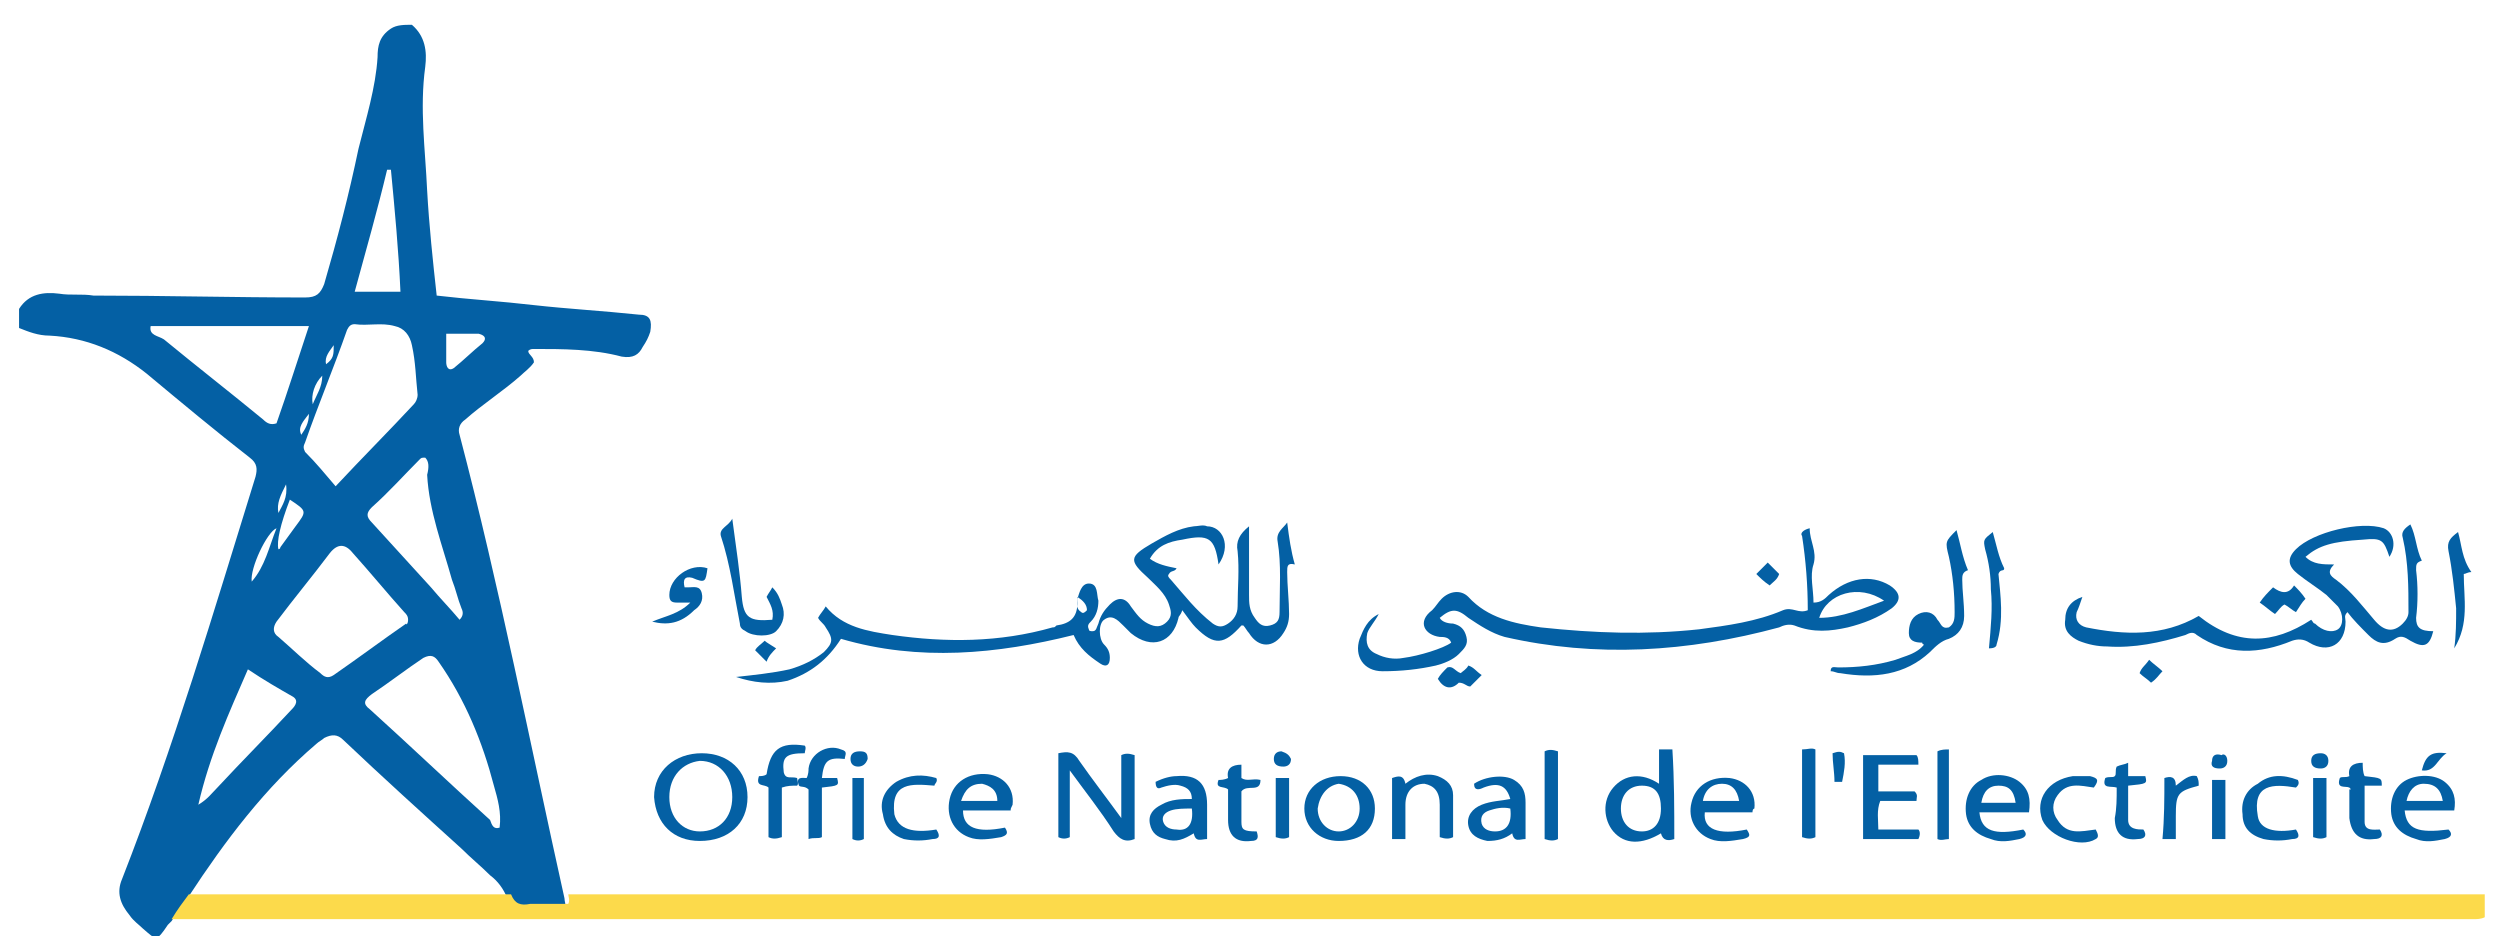 <?xml version="1.0" encoding="UTF-8"?> <!-- Generator: Adobe Illustrator 23.0.3, SVG Export Plug-In . SVG Version: 6.00 Build 0) --> <svg xmlns:cc="http://creativecommons.org/ns#" xmlns:dc="http://purl.org/dc/elements/1.1/" xmlns:inkscape="http://www.inkscape.org/namespaces/inkscape" xmlns:rdf="http://www.w3.org/1999/02/22-rdf-syntax-ns#" xmlns:sodipodi="http://sodipodi.sourceforge.net/DTD/sodipodi-0.dtd" xmlns:svg="http://www.w3.org/2000/svg" xmlns="http://www.w3.org/2000/svg" xmlns:xlink="http://www.w3.org/1999/xlink" id="svg11462" inkscape:version="0.48.1 " sodipodi:docname="ocp_logo.svg" x="0px" y="0px" viewBox="0 0 131.1 49.1" xml:space="preserve"> <g> <path fill="#0460A4" d="M21.6,1.3c0.7,0.6,0.8,1.4,0.7,2.2c-0.3,2.2,0,4.3,0.1,6.5c0.1,1.8,0.3,3.7,0.5,5.5 c1.7,0.2,3.4,0.3,5.1,0.5c1.8,0.2,3.6,0.3,5.5,0.5c0.6,0,0.7,0.3,0.6,0.9c-0.1,0.3-0.2,0.5-0.4,0.8c-0.2,0.4-0.5,0.6-1.1,0.5 c-1.5-0.4-3.1-0.4-4.6-0.4c-0.1,0-0.2,0-0.3,0.1c0,0.2,0.3,0.3,0.3,0.6c-0.2,0.3-0.5,0.5-0.7,0.7c-0.9,0.8-2,1.5-2.9,2.3 c-0.3,0.2-0.4,0.5-0.3,0.8c2.1,8,3.7,16.2,5.5,24.3c0,0.2,0.1,0.3,0,0.5c-0.7,0-1.3,0-2,0c-0.5,0-0.8-0.1-1-0.5 c-0.2-0.5-0.5-0.9-0.9-1.2c-0.5-0.5-1-0.9-1.5-1.4c-2.1-1.9-4.2-3.8-6.2-5.7c-0.3-0.3-0.6-0.3-1-0.1c-0.1,0.1-0.3,0.2-0.4,0.3 c-2.7,2.3-4.8,5.1-6.7,8c-0.3,0.4-0.6,0.8-0.9,1.3c-0.1,0.1-0.1,0.1-0.2,0.2c-0.6,0.9-0.6,0.8-1.3,0.2c-0.2-0.2-0.5-0.4-0.7-0.7 c-0.5-0.6-0.7-1.2-0.4-1.9c2.7-6.9,4.8-14,7-21.1c0.1-0.4,0.1-0.7-0.3-1c-1.8-1.4-3.6-2.9-5.4-4.4c-1.5-1.2-3.2-1.9-5.1-2 c-0.6,0-1.1-0.2-1.6-0.4c0-0.3,0-0.7,0-1c0.5-0.8,1.3-0.9,2.1-0.8c0.6,0.1,1.2,0,1.8,0.1c3.7,0,7.4,0.1,11.1,0.1 c0.6,0,0.8-0.2,1-0.7c0.7-2.4,1.3-4.7,1.8-7.1c0.4-1.6,0.9-3.2,1-4.8c0-0.6,0.1-1.1,0.7-1.5C20.8,1.3,21.2,1.3,21.6,1.3z M17.6,25.5c1.4-1.5,2.8-2.9,4.1-4.3c0.1-0.1,0.2-0.3,0.2-0.5c-0.1-0.9-0.1-1.7-0.3-2.6c-0.1-0.5-0.4-0.9-0.9-1 c-0.7-0.2-1.4,0-2.1-0.1c-0.2,0-0.3,0.1-0.4,0.3c-0.7,2-1.5,3.9-2.2,5.9c-0.1,0.2-0.1,0.3,0,0.5C16.6,24.3,17,24.8,17.6,25.5z M21.4,32.5c0-0.2-0.1-0.3-0.2-0.4c-0.9-1-1.8-2.1-2.7-3.1c-0.4-0.5-0.8-0.5-1.2,0c-0.9,1.2-1.9,2.4-2.8,3.6 c-0.2,0.3-0.2,0.6,0.1,0.8c0.7,0.6,1.4,1.3,2.2,1.9c0.2,0.2,0.4,0.3,0.7,0.1c1.3-0.9,2.5-1.8,3.8-2.7 C21.3,32.8,21.4,32.7,21.4,32.5z M26.2,43.4c0.1-0.8-0.1-1.5-0.3-2.2c-0.6-2.3-1.5-4.5-2.9-6.5c-0.2-0.3-0.4-0.4-0.8-0.2 c-0.9,0.6-1.8,1.3-2.7,1.9c-0.4,0.3-0.5,0.5-0.1,0.8c2.1,1.9,4.2,3.9,6.3,5.8C25.8,43.3,25.9,43.5,26.2,43.4z M7.9,17.1 c-0.1,0.5,0.4,0.5,0.7,0.7c1.7,1.4,3.5,2.8,5.2,4.2c0.2,0.2,0.4,0.3,0.7,0.2c0.6-1.7,1.1-3.3,1.7-5.1C13.3,17.1,10.6,17.1,7.9,17.1 z M22.3,24c-0.2,0-0.2,0-0.3,0.1c-0.8,0.8-1.6,1.7-2.5,2.5c-0.3,0.3-0.3,0.5,0,0.8c1,1.1,2.1,2.3,3.1,3.4c0.5,0.6,1,1.1,1.5,1.7 c0.2-0.2,0.2-0.4,0.1-0.6c-0.2-0.5-0.3-1-0.5-1.5c-0.5-1.8-1.2-3.6-1.3-5.5C22.5,24.5,22.5,24.2,22.3,24z M13,35.1 c-1,2.3-2,4.5-2.6,7.1c0.5-0.3,0.7-0.6,1-0.9c1.3-1.4,2.6-2.7,3.9-4.1c0.2-0.2,0.4-0.5,0-0.7C14.6,36.1,13.9,35.7,13,35.1z M20.5,8.9c-0.1,0-0.1,0-0.2,0c-0.5,2.1-1.1,4.2-1.7,6.4c0.9,0,1.6,0,2.4,0C20.9,13.1,20.7,11,20.5,8.9z M23.4,17.5 c0,0.5,0,1,0,1.5c0,0.2,0.1,0.5,0.4,0.3c0.5-0.4,1-0.9,1.5-1.3c0.2-0.2,0.2-0.4-0.2-0.5C24.6,17.5,24,17.5,23.4,17.5z M15.2,26.2 c-0.5,1.3-0.7,2.2-0.6,2.6c0,0,0.1,0,0.1-0.1c0.3-0.4,0.5-0.7,0.8-1.1C16.1,26.8,16.1,26.8,15.2,26.2z M14.5,27.7 c-0.5,0.2-1.4,2.1-1.3,2.8C13.9,29.7,14.1,28.7,14.5,27.7z M14.6,26.9c0.2-0.4,0.5-0.8,0.4-1.5C14.7,26,14.5,26.4,14.6,26.9z M16.9,19.7c-0.4,0.4-0.6,1-0.5,1.5C16.6,20.7,16.9,20.3,16.9,19.7z M16.2,21.7c-0.3,0.4-0.6,0.7-0.4,1.1 C16,22.5,16.2,22.2,16.2,21.7z M17.1,19.1c0.4-0.3,0.4-0.5,0.4-1C17.3,18.4,17,18.7,17.1,19.1z"></path> <path fill="#FCDA4B" d="M9,48.2c0.3-0.5,0.6-0.9,0.9-1.3c0.2,0,0.4,0,0.7,0c4.1,0,8.1,0,12.2,0c1.3,0,2.6,0,4,0 c0.2,0.5,0.5,0.6,1,0.5c0.7,0,1.3,0,2,0c0.1-0.2,0-0.4,0-0.5c33.5,0,67,0,100.5,0c0,0.4,0,0.8,0,1.2c-0.2,0.1-0.4,0.1-0.6,0.1 c-40,0-80.1,0-120.1,0C9.3,48.2,9.1,48.2,9,48.2z"></path> <path fill="#0460A4" d="M63.9,29.6c-0.2-1.4-0.5-1.6-1.9-1.3c-0.7,0.1-1.3,0.3-1.7,1c0.4,0.3,0.9,0.4,1.4,0.5 c-0.1,0.2-0.3,0.1-0.4,0.3c-0.1,0.1,0,0.2,0.1,0.3c0.7,0.8,1.3,1.6,2.2,2.3c0.3,0.2,0.5,0.2,0.8,0c0.3-0.2,0.5-0.5,0.5-0.9 c0-1,0.1-1.9,0-2.9c-0.1-0.5,0.1-0.9,0.6-1.3c0,1.3,0,2.4,0,3.6c0,0.4,0,0.8,0.3,1.2c0.2,0.3,0.4,0.5,0.8,0.4 c0.4-0.1,0.5-0.3,0.5-0.7c0-1.2,0.1-2.5-0.1-3.7c-0.1-0.5,0.3-0.7,0.5-1c0.1,0.8,0.2,1.5,0.4,2.2c-0.4-0.1-0.4,0.1-0.4,0.4 c0,0.7,0.1,1.5,0.1,2.2c0,0.4-0.1,0.7-0.3,1c-0.5,0.8-1.3,0.8-1.8,0c-0.1-0.1-0.2-0.3-0.3-0.4c-0.1,0-0.1,0-0.1,0 c-0.9,1-1.4,1.1-2.4,0.1c-0.2-0.2-0.4-0.5-0.7-0.9c-0.1,0.3-0.2,0.3-0.2,0.4c-0.3,1.3-1.4,1.7-2.5,0.8c-0.1-0.1-0.3-0.3-0.4-0.4 c-0.3-0.3-0.6-0.6-1-0.3c-0.3,0.2-0.3,1,0,1.3c0.2,0.2,0.3,0.4,0.3,0.7c0,0.4-0.2,0.5-0.5,0.3c-0.6-0.4-1.1-0.8-1.4-1.5 c-4,1-8.1,1.4-12.2,0.2c-0.7,1.1-1.6,1.8-2.8,2.2c-0.9,0.2-1.8,0.1-2.7-0.2c0.9-0.1,1.9-0.2,2.8-0.4c0.7-0.2,1.3-0.5,1.8-0.9 c0.5-0.5,0.5-0.7,0.1-1.3c-0.1-0.2-0.3-0.3-0.4-0.5c0.1-0.2,0.3-0.4,0.4-0.6c0.9,1.1,2.2,1.3,3.5,1.5c2.8,0.4,5.6,0.4,8.4-0.4 c0.1,0,0.1,0,0.2-0.1c0.7-0.1,1.1-0.4,1.1-1.2c0-0.1,0-0.1,0-0.2c0.1-0.3,0.2-0.8,0.6-0.8c0.5,0,0.4,0.6,0.5,0.9 c0,0.4-0.1,0.8-0.4,1.1c-0.1,0.1-0.2,0.2-0.1,0.4c0,0.1,0.1,0.1,0.2,0.1c0.2,0,0.2-0.2,0.3-0.4c0.1-0.4,0.3-0.7,0.6-1 c0.4-0.4,0.8-0.4,1.1,0.1c0.3,0.4,0.5,0.7,0.9,0.9c0.4,0.2,0.7,0.2,1-0.1c0.3-0.3,0.2-0.6,0.1-0.9c-0.2-0.6-0.7-1-1.1-1.4 c-1-0.9-1-1.1,0.2-1.8c0.7-0.4,1.4-0.8,2.2-0.9c0.2,0,0.5-0.1,0.7,0C64.1,27.6,64.6,28.6,63.9,29.6z M56.5,31.3 c0,0.4-0.1,0.6,0.2,0.8c0.1,0.1,0.2,0,0.3-0.1C57,31.7,56.8,31.5,56.5,31.3z"></path> <path fill="#0460A4" d="M94.9,27.7c0,0.7,0.4,1.2,0.2,1.9c-0.2,0.6,0,1.3,0,2c0.4,0,0.6-0.2,0.8-0.4c1-0.9,2.2-1.1,3.2-0.5 c0.6,0.4,0.6,0.8,0.1,1.2c-0.7,0.5-1.5,0.8-2.3,1c-0.9,0.2-1.8,0.3-2.8-0.1c-0.3-0.1-0.6,0-0.8,0.1c-4.8,1.3-9.6,1.6-14.4,0.5 c-0.7-0.2-1.3-0.6-1.9-1c-0.6-0.5-0.9-0.5-1.5,0c0.1,0.2,0.4,0.3,0.7,0.3c0.4,0.1,0.6,0.3,0.7,0.7c0.1,0.4-0.1,0.6-0.4,0.9 c-0.3,0.3-0.8,0.5-1.2,0.6c-0.9,0.2-1.8,0.3-2.8,0.3c-1,0-1.5-0.8-1.2-1.7c0.2-0.5,0.4-1,1-1.3c-0.2,0.4-0.5,0.7-0.6,1 c-0.1,0.5,0,0.9,0.5,1.1c0.4,0.2,0.9,0.3,1.4,0.2c0.8-0.1,2.1-0.5,2.5-0.8c-0.1-0.3-0.4-0.3-0.6-0.3c-0.8-0.1-1.2-0.8-0.4-1.4 c0.2-0.2,0.3-0.4,0.5-0.6c0.4-0.4,1-0.5,1.4-0.1c1,1.1,2.4,1.4,3.8,1.6c2.8,0.3,5.5,0.4,8.3,0.1c1.5-0.2,3-0.4,4.4-1 c0.5-0.2,0.8,0.2,1.3,0c0-1.3-0.1-2.6-0.3-3.9C94.4,28,94.5,27.8,94.9,27.7z M98.8,31.5c-1.3-0.9-3-0.4-3.4,0.9 C96.6,32.4,97.7,31.9,98.8,31.5z"></path> <path fill="#0460A4" d="M121.2,32.5c0.1,0.1,0.1,0.2,0.2,0.2c0.4,0.4,0.9,0.5,1.2,0.3c0.3-0.2,0.3-0.8,0-1.2 c-0.2-0.2-0.4-0.4-0.6-0.6c-0.5-0.4-1-0.7-1.5-1.1c-0.5-0.4-0.6-0.8-0.1-1.3c0.9-0.9,3.4-1.5,4.6-1.1c0.5,0.2,0.7,0.9,0.3,1.5 c-0.3-0.9-0.4-1-1.4-0.9c-1.6,0.1-2.3,0.3-3,0.9c0.4,0.4,0.9,0.4,1.5,0.4c-0.4,0.4-0.2,0.6,0.1,0.8c0.8,0.6,1.4,1.4,2,2.1 c0.5,0.6,1,0.7,1.5,0.2c0.2-0.2,0.3-0.4,0.3-0.6c0-1.3,0-2.6-0.3-3.9c-0.1-0.3,0.1-0.5,0.4-0.7c0.3,0.6,0.3,1.3,0.6,1.9 c-0.3,0.1-0.3,0.2-0.3,0.5c0.1,0.8,0.1,1.7,0,2.5c0,0.5,0.2,0.7,0.9,0.7c-0.2,0.8-0.5,0.9-1.2,0.5c-0.3-0.2-0.5-0.3-0.8-0.1 c-0.6,0.4-1,0.2-1.4-0.2c-0.4-0.4-0.8-0.8-1.1-1.2c-0.2,0.2-0.1,0.3-0.1,0.5c0,1.2-0.9,1.7-1.9,1.1c-0.3-0.2-0.6-0.2-0.9-0.1 c-1.7,0.7-3.4,0.8-5-0.3c-0.2-0.2-0.4-0.1-0.6,0c-1.3,0.4-2.7,0.7-4.1,0.6c-0.5,0-1-0.1-1.5-0.3c-0.4-0.2-0.8-0.5-0.7-1.1 c0-0.6,0.3-1,0.9-1.2c-0.1,0.3-0.2,0.6-0.3,0.8c-0.1,0.4,0.1,0.7,0.5,0.8c2,0.4,4,0.5,5.9-0.6C117.3,33.9,119.2,33.8,121.2,32.5z"></path> <path fill="#0460A4" d="M56.1,40.4c0,1.2,0,2.4,0,3.5c-0.2,0.1-0.4,0.1-0.6,0c0-1.5,0-2.9,0-4.4c0.5-0.1,0.8-0.1,1.1,0.4 c0.7,1,1.4,1.9,2.2,3c0-1.2,0-2.3,0-3.3c0.2-0.1,0.4-0.1,0.7,0c0,1.5,0,2.9,0,4.4c-0.5,0.2-0.8,0-1.1-0.4 C57.7,42.5,56.9,41.5,56.1,40.4z"></path> <path fill="#0460A4" d="M102.6,27.8c0.2,0.7,0.3,1.4,0.6,2.1c-0.3,0.1-0.3,0.3-0.3,0.5c0,0.6,0.1,1.2,0.1,1.9c0,0.6-0.3,1-0.8,1.2 c-0.4,0.1-0.7,0.4-1,0.7c-1.3,1.2-2.9,1.4-4.7,1.1c-0.2,0-0.3-0.1-0.5-0.1c0-0.3,0.2-0.2,0.4-0.2c1,0,2-0.1,3-0.4 c0.5-0.2,1.1-0.3,1.5-0.8c-0.1,0-0.1-0.1-0.1-0.1c-0.4,0-0.7-0.1-0.7-0.5c0-0.4,0.1-0.8,0.5-1c0.4-0.2,0.8-0.1,1,0.3 c0.2,0.2,0.2,0.5,0.6,0.4c0.3-0.2,0.3-0.5,0.3-0.8c0-1-0.1-2-0.3-2.9C102,28.4,102,28.4,102.6,27.8z"></path> <path fill="#0460A4" d="M36.8,39.5c1.4,0,2.4,0.9,2.4,2.3c0,1.4-1,2.3-2.5,2.3c-1.4,0-2.3-0.9-2.4-2.3 C34.3,40.4,35.4,39.5,36.8,39.5z M35.1,41.8c0,1.1,0.7,1.8,1.6,1.8c1,0,1.7-0.7,1.7-1.8c0-1.1-0.7-1.9-1.7-1.9 C35.8,40,35.1,40.7,35.1,41.8z"></path> <path fill="#0460A4" d="M87.8,44c-0.3,0.1-0.6,0.1-0.7-0.3c-1,0.6-1.9,0.6-2.5-0.1c-0.5-0.6-0.6-1.6,0-2.3c0.6-0.7,1.5-0.8,2.4-0.2 c0-0.6,0-1.2,0-1.8c0.3,0,0.5,0,0.7,0C87.8,40.9,87.8,42.4,87.8,44z M87.1,42.4c0-0.8-0.3-1.2-1-1.2c-0.7,0-1.1,0.5-1.1,1.2 c0,0.7,0.4,1.2,1.1,1.2C86.7,43.6,87.1,43.2,87.1,42.4z"></path> <path fill="#0460A4" d="M98.5,43.5c0.4,0,0.7,0,1.1,0c0.3,0,0.7,0,1,0c0.1,0.1,0.1,0.3,0,0.5c-1,0-1.9,0-2.9,0c0-1.5,0-2.9,0-4.4 c0.9,0,1.8,0,2.8,0c0.1,0.1,0.1,0.3,0.1,0.5c-0.7,0-1.4,0-2.1,0c0,0.5,0,0.9,0,1.4c0.6,0,1.3,0,1.9,0c0.2,0.2,0.1,0.3,0.1,0.5 c-0.6,0-1.3,0-1.9,0C98.4,42.5,98.5,43,98.5,43.5z"></path> <path fill="#0460A4" d="M70.2,44.1c-1,0-1.8-0.7-1.8-1.7c0-1,0.8-1.7,1.9-1.7c1.1,0,1.8,0.7,1.8,1.7C72.1,43.5,71.4,44.1,70.2,44.1 z M69.1,42.4c0,0.7,0.5,1.2,1.1,1.2c0.6,0,1.1-0.5,1.1-1.2c0-0.7-0.4-1.2-1.1-1.3C69.6,41.2,69.2,41.7,69.1,42.4z"></path> <path fill="#0460A4" d="M79.2,41.9c-0.2-0.7-0.6-0.9-1.4-0.6c-0.2,0.1-0.5,0.2-0.5-0.2c0.6-0.4,1.6-0.5,2.1-0.2 c0.5,0.3,0.6,0.7,0.6,1.2c0,0.3,0,0.6,0,0.9c0,0.3,0,0.6,0,1c-0.3,0-0.6,0.2-0.7-0.3c-0.4,0.3-0.8,0.4-1.3,0.4 c-0.5-0.1-0.9-0.3-1-0.8c-0.1-0.5,0.2-0.9,0.7-1.1C78.2,42,78.7,42,79.2,41.9z M79.2,42.4c-0.4-0.1-0.8,0-1.1,0.1 c-0.3,0.1-0.5,0.3-0.4,0.7c0.1,0.3,0.4,0.4,0.7,0.4C79,43.6,79.3,43.2,79.2,42.4z"></path> <path fill="#0460A4" d="M60.6,41c0.4-0.2,0.8-0.3,1.1-0.3c1.1-0.1,1.6,0.4,1.6,1.5c0,0.6,0,1.2,0,1.8c-0.3,0-0.6,0.2-0.7-0.3 c-0.5,0.3-0.9,0.5-1.5,0.3c-0.4-0.1-0.7-0.3-0.8-0.8c-0.1-0.5,0.2-0.8,0.6-1c0.5-0.3,1.1-0.3,1.6-0.3c0-0.4-0.2-0.6-0.6-0.7 c-0.3-0.1-0.7,0-1,0.1C60.7,41.4,60.6,41.3,60.6,41z M62.5,42.4c-0.4,0-0.8,0-1.1,0.1c-0.3,0.1-0.5,0.3-0.4,0.6 c0.1,0.3,0.4,0.4,0.7,0.4C62.3,43.6,62.6,43.2,62.5,42.4z"></path> <path fill="#0460A4" d="M91.9,42.6c-0.9,0-1.7,0-2.5,0c-0.1,0.9,0.7,1.2,2.2,0.9c0.2,0.3,0.2,0.4-0.2,0.5c-0.6,0.1-1.2,0.2-1.7,0 c-0.8-0.3-1.2-1.1-1-1.9c0.2-0.9,1-1.4,2-1.3c0.8,0.1,1.4,0.7,1.3,1.6C92,42.4,91.9,42.4,91.9,42.6z M91.2,42 c-0.1-0.6-0.4-0.9-0.9-0.9c-0.5,0-0.9,0.3-1,0.9C90,42,90.6,42,91.2,42z"></path> <path fill="#0460A4" d="M53,42.5c-0.8,0-1.7,0-2.5,0c0,0.9,0.7,1.2,2.2,0.9c0.2,0.3,0.1,0.4-0.2,0.5c-0.6,0.1-1.2,0.2-1.7,0 c-0.8-0.3-1.2-1.1-1-2c0.2-0.9,1-1.4,2-1.3c0.8,0.1,1.4,0.7,1.3,1.6C53,42.4,53,42.4,53,42.5z M50.4,42c0.7,0,1.3,0,1.9,0 c0-0.6-0.4-0.8-0.8-0.9C50.9,41.1,50.6,41.4,50.4,42z"></path> <path fill="#0460A4" d="M106.4,42.6c-0.9,0-1.7,0-2.6,0c0.1,1,0.8,1.2,2.3,0.9c0.2,0.2,0.2,0.4-0.2,0.5c-0.5,0.1-1,0.2-1.5,0 c-0.7-0.2-1.2-0.6-1.3-1.3c-0.1-0.8,0.2-1.5,0.8-1.8c0.6-0.4,1.5-0.3,2,0.1C106.4,41.4,106.5,41.9,106.4,42.6z M105.7,42.1 c-0.1-0.7-0.4-0.9-0.9-0.9c-0.5,0-0.8,0.3-0.9,0.9c0.1,0,0.2,0,0.3,0C104.7,42.1,105.2,42.1,105.7,42.1z"></path> <path fill="#0460A4" d="M128.7,42.5c-0.9,0-1.7,0-2.6,0c0.1,1,0.7,1.2,2.3,1c0.2,0.2,0.2,0.4-0.2,0.5c-0.5,0.1-1,0.2-1.5,0 c-0.7-0.2-1.2-0.6-1.3-1.3c-0.1-0.8,0.2-1.5,0.8-1.8c0.6-0.3,1.5-0.3,2,0.1C128.7,41.4,128.8,41.9,128.7,42.5z M128.1,42 c-0.1-0.6-0.4-0.9-1-0.9c-0.5,0-0.8,0.4-0.9,0.9C126.8,42,127.4,42,128.1,42z"></path> <path fill="#0460A4" d="M38.4,27.2c0.2,1.5,0.4,2.8,0.5,4.1c0.1,1.1,0.4,1.3,1.6,1.2c0.1-0.5-0.1-0.8-0.3-1.2 c0.1-0.2,0.2-0.3,0.3-0.5c0.3,0.3,0.4,0.6,0.5,0.9c0.2,0.5,0.1,1-0.3,1.4c-0.3,0.3-1.2,0.3-1.6,0c-0.2-0.1-0.3-0.2-0.3-0.4 c-0.3-1.5-0.5-3.1-1-4.6C37.7,27.7,38.2,27.6,38.4,27.2z"></path> <path fill="#0460A4" d="M73.7,44c-0.3,0-0.4,0-0.7,0c0-1,0-2.1,0-3.2c0.3-0.1,0.6-0.2,0.7,0.3c0.5-0.4,1.1-0.6,1.7-0.4 c0.5,0.2,0.8,0.5,0.8,1c0,0.7,0,1.5,0,2.2c-0.2,0.1-0.4,0.1-0.7,0c0-0.6,0-1.1,0-1.7c0-0.7-0.3-1-0.8-1.1c-0.6,0-1,0.4-1,1.1 c0,0.3,0,0.5,0,0.8C73.7,43.4,73.7,43.7,73.7,44z"></path> <path fill="#0460A4" d="M41.8,40.8c0,0.1,0.1,0.3,0,0.4c-0.3,0-0.5,0-0.8,0.1c0,0.9,0,1.8,0,2.6c-0.3,0.1-0.5,0.1-0.7,0 c0-0.9,0-1.7,0-2.6c-0.2-0.2-0.7,0-0.5-0.6c0.1,0,0.3,0,0.4-0.1c0.2-1.3,0.7-1.7,2-1.5c0.1,0.1,0,0.3,0,0.4c-1,0-1.2,0.2-1.1,1 C41.2,40.9,41.5,40.7,41.8,40.8z"></path> <path fill="#0460A4" d="M120.5,40.9c0.1,0.2,0,0.3-0.1,0.4c-1.2-0.2-2.3-0.2-2,1.5c0.1,0.7,0.9,0.9,2,0.7c0.2,0.3,0.2,0.5-0.2,0.5 c-0.5,0.1-1,0.1-1.5,0c-0.7-0.2-1.1-0.6-1.1-1.3c-0.1-0.7,0.2-1.3,0.8-1.6C119,40.6,119.7,40.6,120.5,40.9z"></path> <path fill="#0460A4" d="M109.9,43.5c0.1,0.2,0.2,0.4,0,0.5c-0.8,0.5-2.4-0.1-2.8-1c-0.4-1.1,0.3-2.1,1.6-2.3c0.3,0,0.6,0,0.9,0 c0.4,0.1,0.5,0.2,0.2,0.6c-0.7-0.1-1.4-0.3-1.9,0.4c-0.3,0.4-0.3,0.9,0,1.3C108.4,43.8,109.1,43.6,109.9,43.5z"></path> <path fill="#0460A4" d="M49.1,43.5c0.2,0.3,0.2,0.5-0.2,0.5c-0.5,0.1-1,0.1-1.5,0c-0.6-0.2-1-0.6-1.1-1.3C46.1,42,46.4,41.4,47,41 c0.7-0.4,1.4-0.4,2.1-0.2c0.1,0.2-0.1,0.3-0.1,0.4c-1.2-0.1-2.3-0.2-2.1,1.5C47.1,43.5,47.9,43.7,49.1,43.5z"></path> <path fill="#0460A4" d="M123.2,41.3c-0.2-0.1-0.7,0.1-0.5-0.5c0.1-0.1,0.3,0,0.5-0.1c-0.1-0.5,0.2-0.7,0.7-0.7c0,0.2,0,0.5,0.1,0.7 c0.9,0.1,0.9,0.1,0.9,0.5c-0.3,0-0.6,0-0.9,0c0,0.6,0,1.3,0,1.9c0,0.5,0.5,0.4,0.8,0.4c0.2,0.3,0.1,0.5-0.3,0.5 c-0.8,0.1-1.2-0.3-1.3-1.1c0-0.5,0-1,0-1.5C123.3,41.4,123.3,41.4,123.2,41.3z"></path> <path fill="#0460A4" d="M44.3,39.8c-0.9-0.1-1.1,0.1-1.2,1c0.3,0,0.6,0,0.8,0c0.1,0.4,0.1,0.4-0.8,0.5c0,0.4,0,0.9,0,1.3 c0,0.4,0,0.9,0,1.3c-0.2,0.1-0.4,0-0.7,0.1c0-0.9,0-1.8,0-2.6c-0.2-0.2-0.4-0.1-0.5-0.2c-0.2-0.5,0.2-0.4,0.4-0.4 c0.1-0.2,0.1-0.4,0.1-0.5c0.1-0.8,1-1.3,1.7-1C44.5,39.4,44.3,39.6,44.3,39.8z"></path> <path fill="#0460A4" d="M64.4,41.4c-0.2-0.2-0.7,0-0.5-0.5c0.1,0,0.3,0,0.5-0.1c-0.1-0.5,0.2-0.7,0.7-0.7c0,0.2,0,0.4,0,0.7 c0.3,0.2,0.6,0,1,0.1c0,0.7-0.7,0.2-1,0.6c0,0.4,0,1,0,1.6c0,0.4,0.1,0.5,0.8,0.5c0.1,0.3,0.1,0.5-0.3,0.5 c-0.8,0.1-1.2-0.3-1.2-1.1c0-0.3,0-0.6,0-0.9C64.4,41.9,64.4,41.6,64.4,41.4z"></path> <path fill="#0460A4" d="M111,41.3c-0.3-0.1-0.8,0.1-0.6-0.5c0.2-0.1,0.4,0,0.5-0.1c0.1-0.1,0-0.3,0.1-0.5c0.2-0.1,0.4-0.1,0.6-0.2 c0,0.2,0,0.5,0,0.7c0.3,0,0.6,0,0.9,0c0.1,0.4,0.1,0.4-0.9,0.5c0,0.6,0,1.2,0,1.8c0,0.5,0.5,0.5,0.8,0.5c0.2,0.3,0.1,0.5-0.3,0.5 c-0.8,0.1-1.2-0.3-1.2-1.1C111,42.4,111,41.9,111,41.3z"></path> <path fill="#0460A4" d="M128.7,34c0.1-0.7,0.1-1.4,0.1-2.1c-0.1-1-0.2-2-0.4-3c-0.1-0.5,0.1-0.7,0.5-1c0.2,0.7,0.2,1.4,0.7,2.1 c-0.2,0-0.3,0.1-0.4,0.1C129.2,31.4,129.5,32.7,128.7,34z"></path> <path fill="#0460A4" d="M94.5,39.3c0.3,0,0.5-0.1,0.7,0c0,1.5,0,3.1,0,4.6c-0.2,0.1-0.4,0.1-0.7,0C94.5,42.4,94.5,40.9,94.5,39.3z"></path> <path fill="#0460A4" d="M81.7,44c-0.2,0.1-0.4,0.1-0.7,0c0-1.5,0-3.1,0-4.6c0.2-0.1,0.4-0.1,0.7,0C81.7,40.9,81.7,42.4,81.7,44z"></path> <path fill="#0460A4" d="M104.3,34c0.1-1.1,0.2-2.1,0.1-3.1c0-0.7-0.1-1.4-0.3-2.1c-0.1-0.5-0.1-0.5,0.4-0.9 c0.2,0.7,0.3,1.3,0.6,1.9c0,0.2-0.2,0-0.3,0.3c0.1,1.1,0.3,2.4-0.1,3.7C104.7,33.9,104.6,34,104.3,34z"></path> <path fill="#0460A4" d="M34.2,32.6c0.7-0.3,1.4-0.4,2-1c-0.2,0-0.5,0-0.7,0c-0.3,0-0.4-0.1-0.4-0.4c0-0.9,1.1-1.7,2-1.4 c-0.1,0.7-0.1,0.8-0.8,0.5c-0.4-0.1-0.5,0.1-0.4,0.5c0.1,0,0.1,0,0.2,0c0.3,0,0.6-0.1,0.7,0.3c0.1,0.4-0.1,0.7-0.4,0.9 C35.7,32.7,35,32.8,34.2,32.6z"></path> <path fill="#0460A4" d="M113.5,40.8c0.3-0.1,0.6-0.1,0.6,0.4c0.4-0.3,0.7-0.6,1.1-0.5c0.1,0.2,0.1,0.3,0.1,0.5 c-1.1,0.3-1.2,0.4-1.2,1.6c0,0.4,0,0.8,0,1.2c-0.2,0-0.4,0-0.7,0C113.5,42.9,113.5,41.9,113.5,40.8z"></path> <path fill="#0460A4" d="M102.2,44c-0.2,0-0.4,0.1-0.6,0c0-1.5,0-3.1,0-4.6c0.2-0.1,0.4-0.1,0.6-0.1C102.2,40.8,102.2,42.4,102.2,44 z"></path> <path fill="#0460A4" d="M66.9,40.8c0.2,0,0.4,0,0.7,0c0,1.1,0,2.1,0,3.1c-0.2,0.1-0.4,0.1-0.7,0C66.9,42.9,66.9,41.9,66.9,40.8z"></path> <path fill="#0460A4" d="M116,44c0-1,0-2.1,0-3.1c0.2,0,0.4,0,0.7,0c0,1.1,0,2.1,0,3.1C116.5,44,116.2,44,116,44z"></path> <path fill="#0460A4" d="M121.3,40.8c0.2,0,0.4,0,0.7,0c0,1,0,2.1,0,3.1c-0.2,0.1-0.4,0.1-0.7,0C121.3,42.9,121.3,41.9,121.3,40.8z"></path> <path fill="#0460A4" d="M44.7,40.8c0.2,0,0.4,0,0.6,0c0,1,0,2.1,0,3.2c-0.2,0.1-0.4,0.1-0.6,0C44.7,42.9,44.7,41.9,44.7,40.8z"></path> <path fill="#0460A4" d="M119.2,30.8c0.4,0.3,0.8,0.4,1.1-0.1c0.2,0.2,0.4,0.4,0.6,0.7c-0.2,0.2-0.3,0.4-0.5,0.7 c-0.2-0.1-0.4-0.3-0.6-0.4c-0.2,0.1-0.3,0.3-0.5,0.5c-0.3-0.2-0.5-0.4-0.8-0.6C118.7,31.3,118.9,31.1,119.2,30.8z"></path> <path fill="#0460A4" d="M76.6,35.3c0.1-0.1,0.3-0.2,0.4-0.4c0.3,0.1,0.4,0.3,0.7,0.5c-0.2,0.2-0.4,0.4-0.6,0.6 c-0.2,0-0.3-0.2-0.6-0.2c-0.4,0.4-0.8,0.3-1.1-0.2c0.1-0.2,0.3-0.4,0.5-0.6C76.2,34.9,76.3,35.2,76.6,35.3z"></path> <path fill="#0460A4" d="M96.1,39.5c0.3-0.1,0.4-0.1,0.6,0c0.1,0.5,0,1-0.1,1.5c-0.1,0-0.3,0-0.4,0C96.2,40.5,96.1,40,96.1,39.5z"></path> <path fill="#0460A4" d="M113.4,35.2c-0.2,0.2-0.3,0.4-0.6,0.6c-0.2-0.2-0.4-0.3-0.6-0.5c0.1-0.3,0.3-0.4,0.5-0.7 C112.9,34.8,113.2,35,113.4,35.2z"></path> <path fill="#0460A4" d="M92.7,29.5c0.2,0.2,0.4,0.4,0.6,0.6c-0.1,0.3-0.3,0.4-0.5,0.6c-0.3-0.2-0.5-0.4-0.7-0.6 C92.3,29.9,92.5,29.7,92.7,29.5z"></path> <path fill="#0460A4" d="M128.3,39.5c-0.5,0.3-0.6,1-1.3,0.9C127.2,39.6,127.5,39.4,128.3,39.5z"></path> <path fill="#0460A4" d="M40.7,34c-0.2,0.2-0.4,0.4-0.5,0.7c-0.2-0.2-0.4-0.4-0.6-0.6c0.1-0.2,0.3-0.3,0.5-0.5 C40.2,33.7,40.4,33.8,40.7,34z"></path> <path fill="#0460A4" d="M67.7,39.8c0,0.3-0.2,0.4-0.4,0.4c-0.3,0-0.5-0.1-0.5-0.4c0-0.3,0.2-0.4,0.4-0.4 C67.5,39.5,67.6,39.6,67.7,39.8z"></path> <path fill="#0460A4" d="M116.8,39.9c0,0.3-0.2,0.4-0.4,0.4c-0.3,0-0.5-0.1-0.4-0.4c0-0.3,0.2-0.4,0.5-0.3 C116.6,39.5,116.8,39.6,116.8,39.9z"></path> <path fill="#0460A4" d="M121.7,39.5c0.2,0,0.4,0.1,0.4,0.4c0,0.3-0.2,0.4-0.4,0.4c-0.3,0-0.5-0.1-0.5-0.4 C121.2,39.6,121.4,39.5,121.7,39.5z"></path> <path fill="#0460A4" d="M45,40.2c-0.2,0-0.4-0.1-0.4-0.4c0-0.3,0.2-0.4,0.5-0.4c0.3,0,0.4,0.1,0.4,0.4C45.4,40.1,45.2,40.2,45,40.2 z"></path> </g> </svg> 